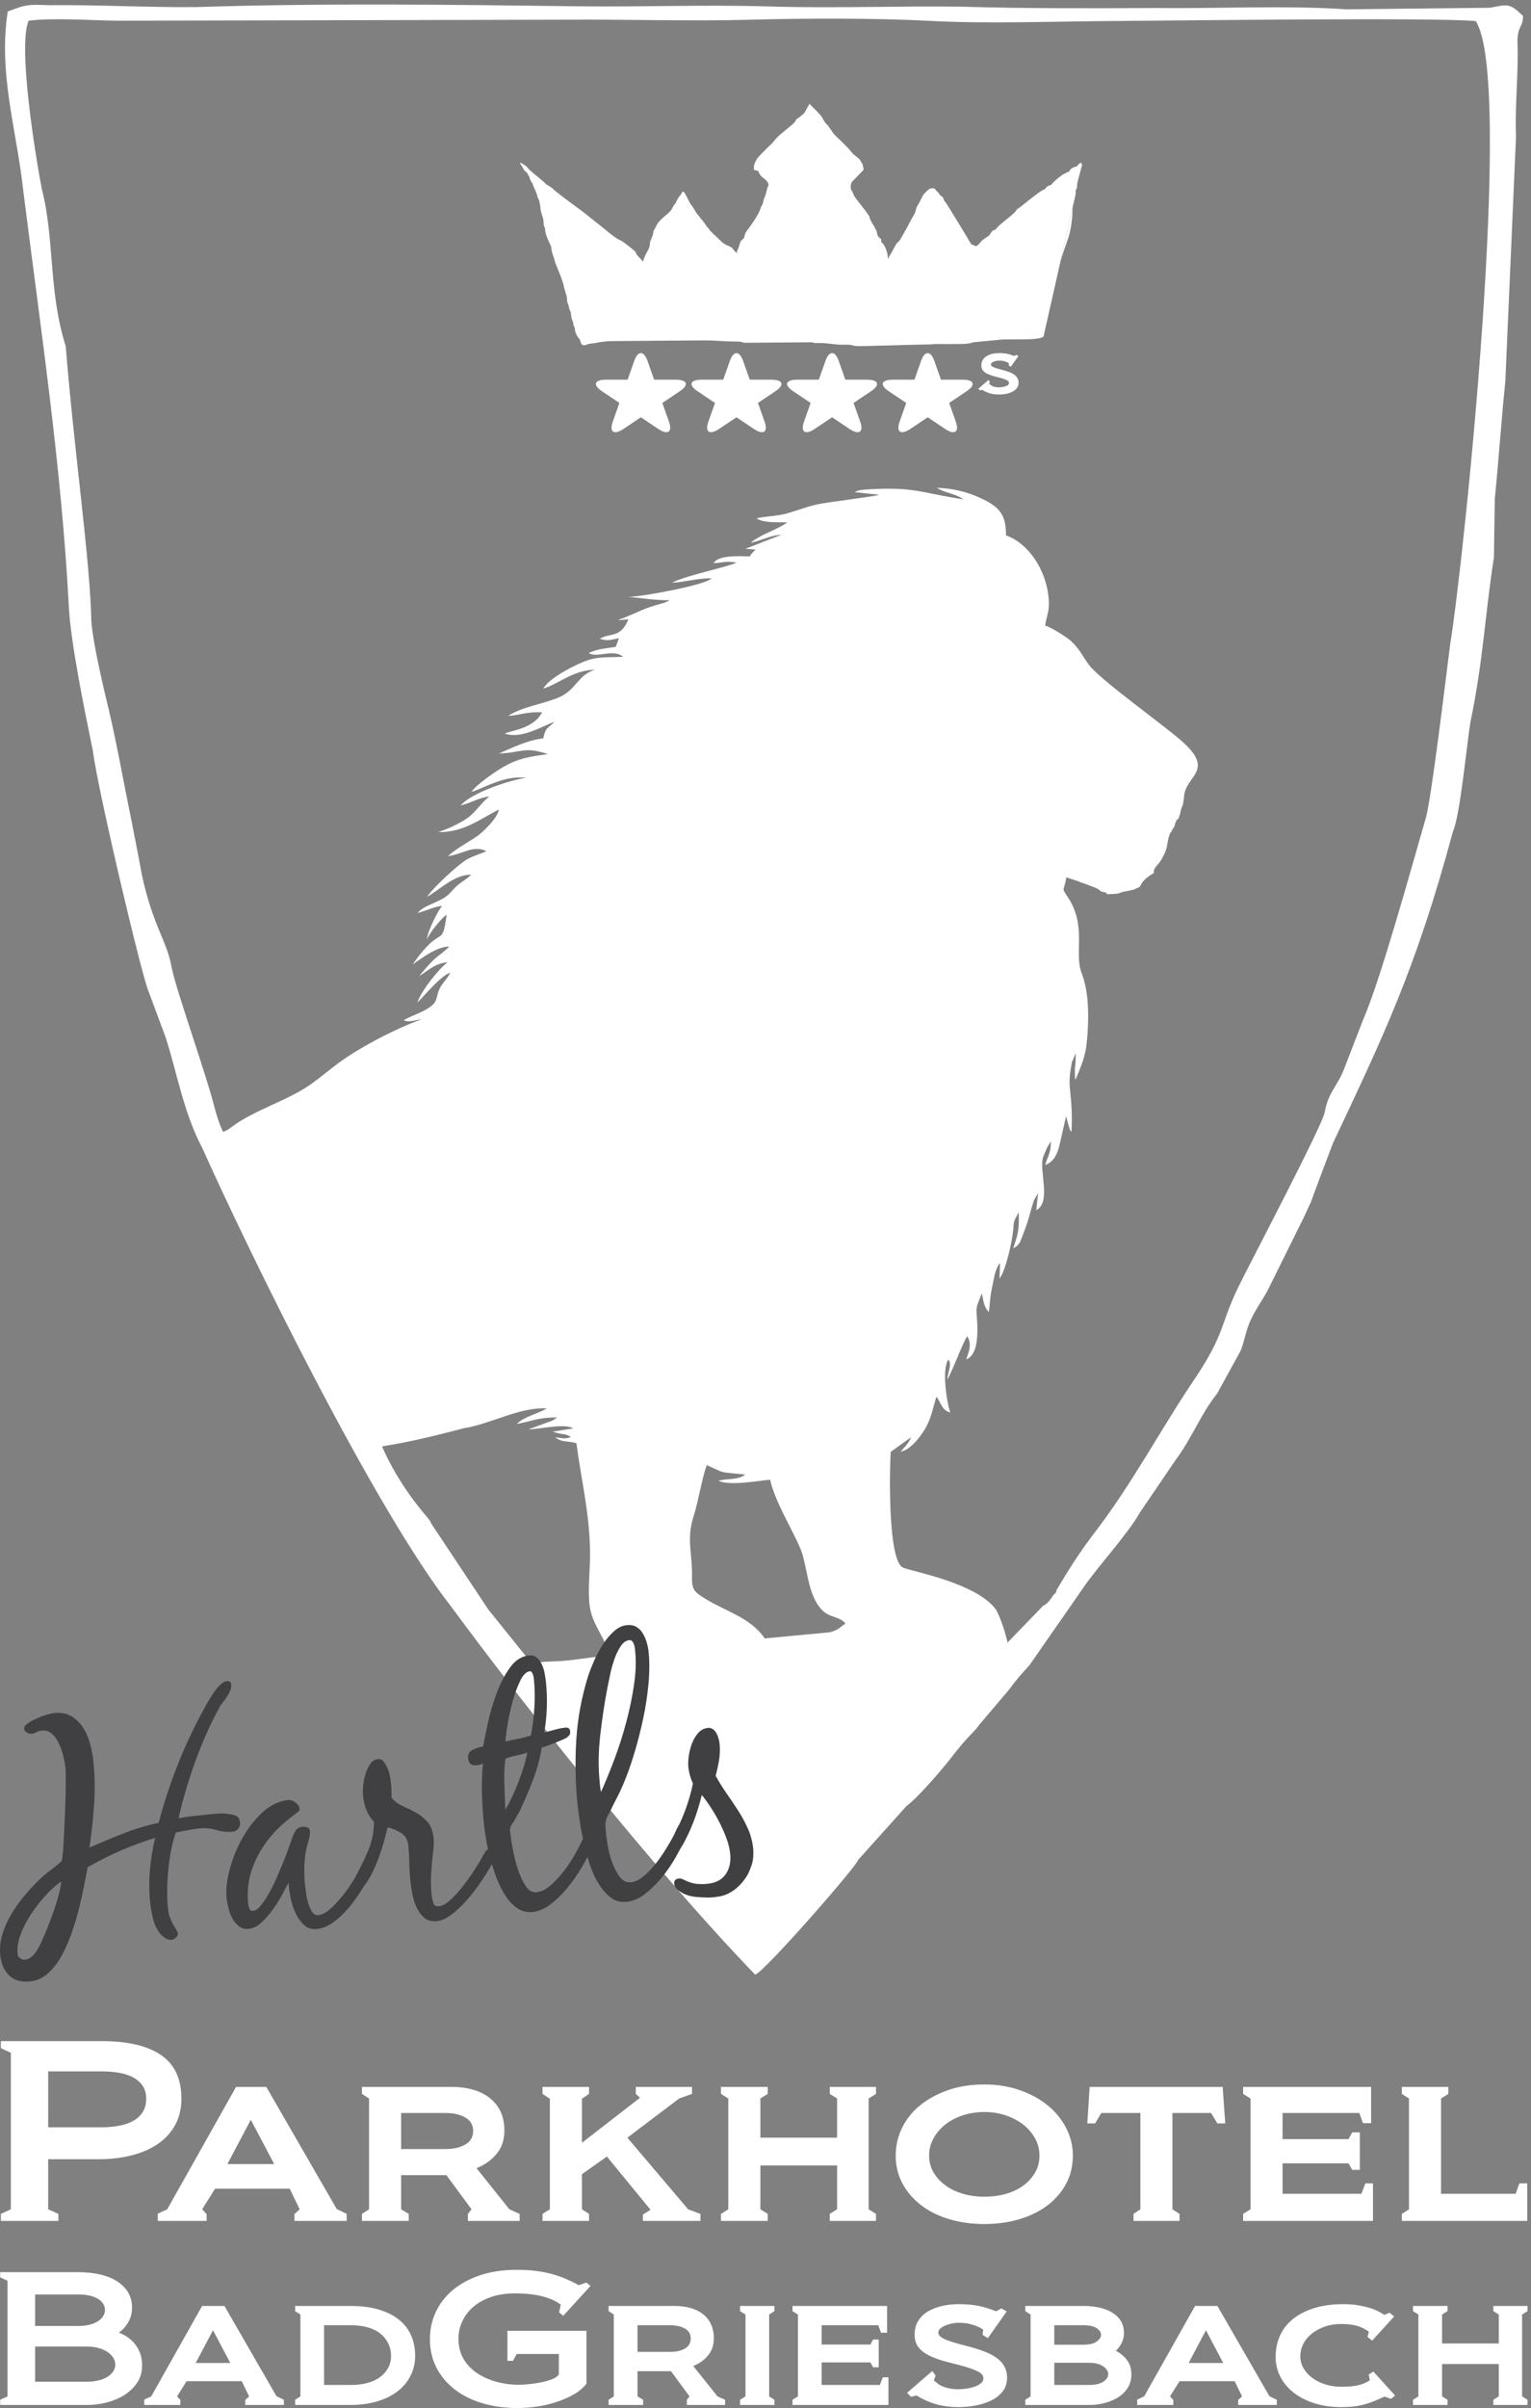 <?xml version="1.0" encoding="UTF-8" standalone="no"?>
<!DOCTYPE svg PUBLIC "-//W3C//DTD SVG 1.1//EN" "http://www.w3.org/Graphics/SVG/1.1/DTD/svg11.dtd">
<svg width="100%" height="100%" viewBox="0 0 888 1396" version="1.1" xmlns="http://www.w3.org/2000/svg" xmlns:xlink="http://www.w3.org/1999/xlink" xml:space="preserve" xmlns:serif="http://www.serif.com/" style="fill-rule:evenodd;clip-rule:evenodd;stroke-linejoin:round;stroke-miterlimit:2;">
    <rect x="0" y="0" width="888" height="1396" fill="#808080" stroke="none"/>
    <g transform="matrix(4.167,0,0,4.167,0,0)">
        <path d="M119.474,258.717L126.165,251.265C127.64,250.185 130.614,246.768 132.105,244.905C135.086,241.017 135.324,241.332 136.32,239.934L140.535,234.963C141.531,233.562 142.275,232.785 143.264,231.702L150.735,220.962C152.726,218.004 156.935,213.504 158.688,210.385L163.667,203.07C166.077,199.806 167.057,196.824 169.41,193.878L172.665,187.953C173.168,186.861 173.445,184.824 174.195,183.42C174.948,181.86 175.695,180.928 176.445,179.523L181.469,169.384C181.973,168.288 181.973,168.288 182.477,167.196C182.607,166.797 185.477,159.162 185.522,159.072C192.638,143.973 197.073,134.814 202.253,115.636C203.261,113.292 204.137,103.725 204.674,100.435C206.457,91.921 206.678,85.624 207.941,77.554C207.983,74.728 208.019,72.214 208.064,69.391C208.634,63.745 208.959,58.567 209.529,53.077L211.016,19.024C210.839,14.47 211.388,10.396 211.217,5.683C211.248,3.64 211.976,3.808 211.998,2.239C210.078,0.328 209.832,0.64 207.386,1.081L187.413,1.297C178.895,0.718 169.391,1.222 160.866,1.114C151.854,1.156 142.841,1.198 133.833,0.928C124.824,0.811 116.048,1.171 107.043,0.898C98.033,0.628 89.258,0.988 80.492,0.874C62.961,0.652 44.693,0.418 27.392,0.982C21.06,1.06 13.272,0.646 6.936,0.721C5.231,0.7 4.262,0.529 2.792,0.982L1.08,1.588C-0.272,10.234 2.313,18.019 3.233,26.482C5.639,45.622 8.567,65.005 9.575,84.286C9.813,89.365 11.832,99.121 12.923,104.428C13.634,110.074 19.85,136.263 20.699,137.971L23.043,144.279C24.671,149.325 25.563,154.833 28.167,159.732C34.778,174.501 52.142,209.907 62.774,223.476C72.098,236.151 90.446,259.485 105.107,274.707C106.253,274.5 119.208,259.69 119.474,258.717ZM59.919,211.683C59.793,211.503 59.669,211.329 59.544,211.161C56.909,208.146 54.527,204.504 52.883,200.556C52.175,198.978 50.502,196.917 49.802,194.865L46.964,189.336C46.016,187.437 45.074,185.386 44.129,183.333C42.941,181.431 43.43,181.281 41.294,177.642L37.041,168.954C36.326,167.844 35.846,167.367 35.127,166.572C33.698,164.514 33.473,163.098 32.541,160.416C31.841,158.367 31.109,158.514 29.951,154.416C28.805,149.691 24.596,138.018 23.916,134.712C23.246,130.779 21.323,129.027 19.73,121.626C19.28,119.109 18.824,116.904 18.375,114.546C17.252,109.096 16.044,102.207 14.741,97.072C14.054,94.078 12.911,89.197 12.711,86.368C12.543,77.938 10.377,63.298 9.146,48.169C6.719,40.486 7.623,33.286 5.819,26.302C4.917,21.577 2.465,6.475 3.98,2.881C7.397,2.455 12.752,2.836 16.403,2.884L79.001,2.74C87.284,2.689 96.05,2.956 104.334,2.749C112.13,2.533 121.875,2.503 129.662,2.914C137.451,3.328 146.711,2.974 154.995,2.923C163.275,2.872 200.306,2.401 205.413,2.938C210.728,11.053 203.807,77.659 201.836,89.749C201.56,91.789 199.161,111.972 198.402,114.006C196.374,120.999 192.126,136.45 189.677,142.008L187.142,148.572C186.128,151.227 184.902,151.839 184.368,154.815C183.848,157.008 174.069,175.569 172.31,179.157C169.793,184.465 170.51,185.415 166.524,191.487C161.541,198.805 157.527,206.601 152.064,213.6C149.432,217.125 148.043,219.603 147.072,221.199L147,221.523L146.625,221.907C146.109,222.699 145.692,223.182 145.194,223.392L137.879,230.964L130.556,239.031L121.43,247.566L114.288,257.142L104.823,264.621L92.885,252.771L83.432,242.865L76.454,234.45L67.982,223.932L59.987,211.899L59.919,211.683Z" style="fill:white;fill-rule:nonzero;"/>
        <path d="M149.719,27.02C149.708,25.802 149.929,26.702 149.92,25.712C149.917,25.496 150.326,24.038 150.326,24.032C150.494,23.327 150.53,23.285 150.53,23.285C150.691,22.931 150.55,22.364 150.175,22.82C149.857,23.207 149.876,23.135 149.686,23.198C149.237,23.294 148.846,23.66 148.846,23.858C148.402,23.969 148.627,23.987 148.216,24.143C147.844,24.239 146.33,25.532 146.33,25.739C145.991,25.742 145.49,26.105 145.49,26.306C144.917,26.312 141.76,29.132 141.505,29.132C141.508,29.621 139.001,31.181 138.575,31.952C138.133,31.955 137.818,32.522 137.738,32.705C137.722,32.738 136.723,33.413 136.687,33.458C135.628,34.778 135.844,34.022 135.214,34.028C135.214,33.992 131.741,28.235 131.573,28.088C131.233,27.794 131.389,27.344 130.933,27.254C130.927,27.155 130.095,26.243 130.078,26.237C129.362,25.979 128.89,26.729 128.608,26.993C128.425,27.161 127.96,28.259 127.778,28.49C127.525,28.805 127.39,29.555 127.364,29.612C127.213,29.939 126.724,30.695 126.533,31.109C126.293,31.637 125.543,32.897 125.288,33.356C125.084,33.722 124.868,33.656 124.661,34.106L124.244,34.856C124.082,35.255 123.925,35.348 123.721,35.798C123.688,35.912 123.631,35.957 123.584,35.972L123.584,35.993C123.562,35.984 123.55,35.981 123.539,35.978C123.55,35.978 123.565,35.975 123.584,35.972C123.589,34.961 123.085,34.046 122.755,33.749C122.47,33.488 122.857,33.467 122.54,33.191C121.96,32.687 122.243,32.699 122.114,32.636C122.107,31.868 121.04,30.716 121.037,30.218C121.034,29.909 119.104,27.68 118.897,27.251C118.669,26.777 118.72,26.735 118.538,26.51C118.306,26.228 118.415,25.442 118.669,25.205C118.978,24.914 120.013,23.813 120.133,23.702C120.274,23.567 120.161,23.327 120.127,23.141C120.004,22.436 119.893,22.796 119.806,22.4C119.696,22.091 118.916,21.629 118.633,21.29C118.082,20.621 118.28,20.876 117.995,20.549C117.895,20.435 116.587,19.139 116.291,18.884C115.907,18.548 115.292,17.402 115.009,17.216C114.766,17.054 114.707,16.712 114.581,16.658C114.578,16.247 113.014,14.816 112.664,14.435C112.306,15.14 112.594,14.543 112.27,15.158L112.04,15.593C111.737,15.998 111.148,16.394 110.993,16.499C110.696,16.7 110.708,16.919 110.576,17.063C110.338,17.312 108.811,18.506 108.323,18.962C107.822,19.43 107.68,19.778 107.33,20.069C107.084,20.27 106.331,21.053 106.177,21.197C105.991,21.371 105.439,21.947 105.34,22.136C105.038,22.727 104.926,22.814 104.933,23.63C105.481,23.753 105.455,23.795 105.568,23.81C105.634,24.161 105.953,24.56 106.21,24.737C107.021,25.295 107.057,25.691 106.855,26.039C106.793,26.144 106.762,26.339 106.648,26.786C106.478,27.455 106.237,27.755 106.24,28.094C106.24,28.307 105.823,28.982 105.827,29.03C105.83,29.438 104.579,31.319 104.162,31.838C103.522,32.633 103.685,32.831 103.541,33.149L103.121,33.524C102.922,33.959 102.904,34.295 102.605,34.925C102.553,35.036 102.56,35.129 102.602,35.213C102.217,34.985 102.088,34.67 101.863,34.466C101.605,34.232 101.188,34.175 100.801,33.914C100.336,33.599 100.556,33.707 100.163,33.359C100.034,33.245 99.22,32.45 98.977,32.234C98.785,32.06 98.686,31.811 98.515,31.658C98.323,31.484 97.894,30.749 97.666,30.542C97.471,30.368 97.399,30.155 97.231,30.002C96.958,29.753 96.817,29.405 96.607,29.075C96.217,28.469 96.079,28.376 95.893,27.986C94.891,25.895 95.116,26.783 94.621,27.248C94.255,27.59 94.123,28.325 93.787,28.559C93.445,29.228 93.679,28.802 93.475,29.123C93.373,29.423 92.452,30.131 92.323,30.248C91.825,30.716 91.561,30.95 91.279,31.562C91.168,31.805 91.258,31.589 91.072,31.937C90.85,32.357 90.973,32.369 90.868,32.684C90.58,33.548 90.475,33.416 90.457,33.992C90.442,34.517 90.037,35.054 89.836,35.489C89.275,36.719 89.695,36.53 89.209,36.053C88.027,34.892 89.026,35.435 87.928,34.571C87.391,34.145 87.259,34.049 86.809,33.707C86.452,33.434 86.272,33.413 86.23,33.371C85.909,33.281 84.838,32.438 84.529,32.171C84.076,31.778 82.009,30.176 81.766,29.957C81.292,29.528 78.319,27.428 77.842,26.993C77.611,26.786 77.341,26.651 77.122,26.417C76.648,25.907 76.06,25.748 75.883,25.493C75.652,25.163 73.477,23.618 73.366,23.216C72.877,22.853 72.229,22.424 72.412,22.757C72.745,23.354 72.694,23.195 72.811,23.393C72.976,23.879 73.303,23.87 73.48,24.239C73.597,24.482 73.51,24.359 73.696,24.611C73.699,24.896 73.924,25.283 74.125,25.538C74.359,26.288 74.563,26.453 74.776,27.212C74.806,27.329 74.827,27.407 74.842,27.473C74.878,27.545 74.926,27.635 74.992,27.77C75.139,28.076 75.058,28.136 75.211,28.7C75.22,29.654 75.646,30.206 75.649,30.749C75.658,31.613 75.868,31.589 75.871,31.865C75.88,32.867 76.735,34.121 76.738,34.469C76.744,35.081 77.176,35.993 77.176,36.143C77.179,36.482 78.469,39.212 78.475,39.863C78.475,39.869 78.913,41.33 78.913,41.351C78.919,42.215 79.054,42.2 79.132,42.467C79.351,43.211 79.114,42.716 79.351,43.211C79.498,43.517 79.447,43.721 79.573,44.327C79.789,44.885 79.621,44.444 79.789,44.885C79.792,45.365 79.861,45.227 80.005,45.629C80.014,46.556 80.653,47.147 80.758,47.303C80.875,48.488 81.763,47.879 81.925,47.852C82.918,47.699 82.441,47.819 83.191,47.657C83.671,47.552 83.989,47.537 84.877,47.456C89.239,47.423 93.604,47.39 97.966,47.357C99.697,47.345 100.669,47.525 102.4,47.51C103.381,47.504 103.357,47.69 103.669,47.687C106.801,47.666 109.93,47.642 113.062,47.618L113.266,47.699C113.786,47.744 113.111,47.726 113.899,47.72C115.322,47.708 116.095,47.966 117.394,47.957C118.543,47.948 118.087,47.93 119.084,48.131C119.495,48.215 127.445,47.93 128.899,47.921C129.863,47.912 129.337,47.939 130.06,47.861C130.078,47.861 134.17,47.882 134.495,47.828C135.539,47.66 134.776,47.846 135.337,47.636L139.555,47.231C140.68,47.222 141.808,47.213 142.933,47.204C143.626,47.201 144.917,47.129 145.252,46.814" style="fill:white;fill-rule:nonzero;"/>
        <path d="M147.562,36.593C147.559,36.302 148.543,33.533 148.591,33.416C149.117,32.048 149.299,30.077 149.288,28.94" style="fill:white;fill-rule:nonzero;"/>
        <path d="M195.129,308.969L195.129,307.993L196.117,307.354L196.117,291.94L195.129,291.302L195.129,290.323L201.604,290.323L201.604,291.302L200.581,291.94L200.581,305.2L210.969,305.2L211.48,303.751L212.578,303.751L212.578,308.969L195.129,308.969ZM173.035,290.323L190.849,290.323L190.849,295.372L189.714,295.372L189.205,293.959L178.522,293.959L178.522,297.593L187.705,297.593L188.214,296.65L189.277,296.65L189.277,301.867L188.214,301.867L187.705,300.958L178.522,300.958L178.522,305.2L189.496,305.2L190.044,303.751L191.107,303.751L191.107,308.969L173.035,308.969L173.035,307.993L174.061,307.354L174.061,291.94L173.035,291.302L173.035,290.323ZM157.78,308.969L157.78,307.993L158.734,307.354L158.734,293.959L153.283,293.959L152.44,295.405L151.345,295.405L151.671,290.323L170.182,290.323L170.547,295.405L169.45,295.405L168.574,293.959L163.195,293.959L163.195,307.354L164.182,307.993L164.182,308.969L157.78,308.969ZM137.004,289.987C138.784,289.987 140.431,290.251 141.943,290.779C143.455,291.307 144.753,292.013 145.836,292.9C146.922,293.785 147.778,294.835 148.399,296.044C149.02,297.256 149.332,298.537 149.332,299.881C149.332,301.318 149.02,302.62 148.399,303.787C147.778,304.951 146.922,305.95 145.836,306.781C144.753,307.612 143.455,308.257 141.943,308.716C140.431,309.176 138.784,309.406 137.004,309.406C135.271,309.406 133.651,309.181 132.139,308.734C130.626,308.284 129.322,307.639 128.224,306.796C127.126,305.956 126.262,304.951 125.626,303.787C124.993,302.62 124.674,301.318 124.674,299.881C124.674,298.537 124.969,297.256 125.554,296.044C126.139,294.835 126.976,293.785 128.059,292.9C129.145,292.013 130.444,291.307 131.956,290.779C133.468,290.251 135.151,289.987 137.004,289.987ZM137.004,293.824C135.907,293.824 134.88,293.986 133.93,294.313C132.979,294.638 132.168,295.075 131.5,295.624C130.828,296.173 130.296,296.815 129.907,297.544C129.517,298.273 129.322,299.054 129.322,299.881C129.322,300.712 129.517,301.469 129.907,302.155C130.296,302.836 130.828,303.439 131.5,303.955C132.168,304.472 132.979,304.873 133.93,305.164C134.88,305.458 135.907,305.602 137.004,305.602C138.1,305.602 139.114,305.468 140.041,305.2C140.967,304.93 141.772,304.543 142.453,304.039C143.137,303.532 143.68,302.932 144.082,302.236C144.484,301.543 144.685,300.757 144.685,299.881C144.685,299.054 144.49,298.273 144.1,297.544C143.709,296.815 143.172,296.173 142.492,295.624C141.808,295.075 140.998,294.638 140.059,294.313C139.12,293.986 138.1,293.824 137.004,293.824ZM115.495,308.969L115.495,307.993L116.518,307.354L116.518,301.262L105.838,301.262L105.838,307.354L106.861,307.993L106.861,308.969L100.351,308.969L100.351,307.993L101.374,307.354L101.374,291.94L100.351,291.302L100.351,290.323L106.861,290.323L106.861,291.302L105.838,291.94L105.838,297.391L116.518,297.391L116.518,291.94L115.495,291.302L115.495,290.323L121.933,290.323L121.933,291.302L120.91,291.94L120.91,307.354L121.933,307.993L121.933,308.969L115.495,308.969ZM75.513,308.969L75.513,307.993L76.537,307.354L76.537,291.973L75.513,291.302L75.513,290.323L81.987,290.323L81.987,291.302L81.001,291.973L81.001,298.099L89.083,291.838L88.498,291.302L88.498,290.323L96.327,290.323L96.327,291.302L94.533,291.94L87.328,297.391L95.778,307.354L97.498,307.993L97.498,308.969L89.484,308.969L89.484,308.093L90.546,307.42L84.475,300.016L81.001,302.473L81.001,307.354L81.987,307.993L81.987,308.969L75.513,308.969ZM50.382,290.323L62.71,290.323C65.101,290.323 66.945,290.863 68.251,291.94C69.556,293.017 70.21,294.509 70.21,296.416C70.21,297.673 69.856,298.738 69.148,299.611C68.44,300.487 67.501,301.162 66.331,301.634L70.902,307.354L72.331,307.993L72.331,308.969L65.125,308.969L65.125,307.993L65.634,307.354L62.136,302.608L55.834,302.608L55.834,307.354L56.893,307.993L56.893,308.969L50.382,308.969L50.382,307.993L51.37,307.354L51.37,291.94L50.382,291.302L50.382,290.323ZM55.834,293.959L55.834,298.972L62.025,298.972C63.124,298.972 64.032,298.765 64.765,298.346C65.49,297.931 65.857,297.289 65.857,296.431C65.857,295.618 65.49,295.003 64.765,294.586C64.032,294.166 63.124,293.959 62.025,293.959L55.834,293.959ZM37.065,290.323L46.87,307.318L48.258,307.993L48.258,308.969L40.981,308.969L40.981,308.026L41.712,307.354L40.324,304.492L29.935,304.492L28.141,307.354L28.762,308.026L28.762,308.969L21.961,308.969L21.961,307.96L23.277,307.354L32.859,290.323L37.065,290.323ZM34.909,294.901L31.653,301.06L38.164,301.06L34.909,294.901ZM14.167,295.945C15.045,295.945 15.861,295.87 16.618,295.726C17.374,295.579 18.027,295.351 18.577,295.036C19.126,294.722 19.558,294.313 19.876,293.806C20.19,293.303 20.35,292.69 20.35,291.973C20.35,291.277 20.19,290.689 19.876,290.206C19.558,289.723 19.126,289.33 18.577,289.03C18.027,288.724 17.374,288.509 16.618,288.373C15.861,288.238 15.045,288.169 14.167,288.169L6.706,288.169L6.706,295.945L14.167,295.945ZM0.121,308.969L0.121,307.993L1.51,307.354L1.51,285.58L0.121,284.938L0.121,283.963L14.203,283.963C17.791,283.963 20.526,284.608 22.417,285.898C24.307,287.188 25.252,289.213 25.252,291.973C25.252,293.342 24.963,294.554 24.391,295.609C23.817,296.662 23.02,297.544 21.997,298.249C20.971,298.957 19.752,299.488 18.336,299.848C16.923,300.208 15.376,300.389 13.692,300.389L6.706,300.389L6.706,307.354L8.13,307.993L8.13,308.969L0.121,308.969Z" style="fill:white;fill-rule:nonzero;"/>
        <path d="M207.863,334.577L207.863,333.854L208.619,333.384L208.619,328.884L200.725,328.884L200.725,333.384L201.485,333.854L201.485,334.577L196.672,334.577L196.672,333.854L197.428,333.384L197.428,321.992L196.672,321.521L196.672,320.802L201.485,320.802L201.485,321.521L200.725,321.992L200.725,326.021L208.619,326.021L208.619,321.992L207.863,321.521L207.863,320.802L212.621,320.802L212.621,321.521L211.865,321.992L211.865,333.384L212.621,333.854L212.621,334.577L207.863,334.577ZM186.995,320.553C187.768,320.553 188.464,320.606 189.077,320.712C189.689,320.822 190.235,320.948 190.711,321.098C191.189,321.248 191.59,321.41 191.915,321.584C192.239,321.759 192.491,321.911 192.67,322.044L193.426,321.746L194.05,322.268L190.997,325.625L190.345,325.103L190.535,324.381C189.941,323.967 189.349,323.684 188.764,323.534C188.179,323.388 187.481,323.312 186.67,323.312C185.842,323.312 185.084,323.432 184.4,323.673C183.715,323.912 183.116,324.236 182.603,324.641C182.089,325.05 181.694,325.526 181.412,326.072C181.132,326.618 180.995,327.2 180.995,327.812C180.995,328.409 181.141,328.962 181.439,329.466C181.736,329.972 182.137,330.416 182.641,330.798C183.146,331.179 183.746,331.481 184.439,331.703C185.134,331.929 185.878,332.039 186.67,332.039C187.804,332.039 188.671,331.952 189.265,331.778C189.86,331.604 190.328,331.394 190.669,331.145L190.507,330.35L191.159,329.928L194.185,333.261L193.619,333.731L192.724,333.407C192.22,333.641 191.744,333.848 191.293,334.031C190.84,334.212 190.381,334.37 189.914,334.502C189.446,334.635 188.954,334.73 188.441,334.787C187.927,334.847 187.336,334.874 186.67,334.874C185.389,334.874 184.196,334.709 183.088,334.38C181.982,334.047 181.015,333.575 180.197,332.96C179.375,332.348 178.733,331.61 178.264,330.746C177.796,329.886 177.559,328.923 177.559,327.863C177.559,326.802 177.763,325.823 178.168,324.93C178.574,324.032 179.167,323.267 179.954,322.629C180.737,321.989 181.72,321.485 182.9,321.11C184.079,320.738 185.444,320.553 186.995,320.553ZM169.451,320.802L176.696,333.359L177.721,333.854L177.721,334.577L172.342,334.577L172.342,333.882L172.885,333.384L171.857,331.271L164.179,331.271L162.857,333.384L163.316,333.882L163.316,334.577L158.288,334.577L158.288,333.83L159.259,333.384L166.342,320.802L169.451,320.802ZM167.858,324.182L165.452,328.733L170.263,328.733L167.858,324.182ZM142.717,334.577L142.717,333.854L143.447,333.384L143.447,321.992L142.717,321.521L142.717,320.802L150.746,320.802C152.512,320.802 153.905,321.132 154.921,321.795C155.942,322.457 156.449,323.388 156.449,324.581C156.449,325.076 156.337,325.541 156.113,325.973C155.887,326.402 155.621,326.76 155.315,327.041C155.89,327.323 156.395,327.734 156.83,328.274C157.261,328.811 157.478,329.505 157.478,330.35C157.478,331.061 157.3,331.688 156.95,332.228C156.598,332.765 156.143,333.206 155.584,333.546C155.027,333.885 154.406,334.142 153.718,334.316C153.035,334.49 152.369,334.577 151.72,334.577L142.717,334.577ZM151.613,331.793C152.495,331.793 153.158,331.635 153.598,331.319C154.04,331.005 154.261,330.665 154.261,330.3C154.261,330.116 154.205,329.936 154.096,329.754C153.989,329.57 153.824,329.396 153.598,329.231C153.374,329.063 153.091,328.937 152.761,328.845C152.425,328.755 152.044,328.709 151.613,328.709L146.747,328.709L146.747,331.793L151.613,331.793ZM150.799,326.195C151.63,326.195 152.246,326.049 152.651,325.748C153.059,325.451 153.259,325.137 153.259,324.804C153.259,324.473 153.059,324.171 152.651,323.897C152.246,323.621 151.63,323.486 150.799,323.486L146.747,323.486L146.747,326.195L150.799,326.195ZM129.77,329.852L130.229,330.497L129.985,331.17C130.166,331.319 130.36,331.472 130.567,331.632C130.774,331.787 131.018,331.92 131.296,332.027C131.576,332.136 131.887,332.222 132.23,332.288C132.572,332.354 132.977,332.39 133.448,332.39C133.717,332.39 134.044,332.363 134.435,332.315C134.822,332.264 135.194,332.18 135.553,332.066C135.914,331.949 136.226,331.793 136.487,331.593C136.748,331.394 136.879,331.154 136.879,330.872C136.879,330.491 136.63,330.177 136.135,329.928C135.641,329.679 135.032,329.45 134.312,329.243C133.591,329.036 132.805,328.829 131.959,328.622C131.114,328.415 130.336,328.154 129.634,327.84C128.914,327.521 128.348,327.129 127.931,326.657C127.517,326.183 127.31,325.565 127.31,324.804C127.31,324.059 127.478,323.414 127.811,322.878C128.144,322.338 128.6,321.899 129.175,321.557C129.751,321.219 130.406,320.967 131.134,320.802C131.867,320.634 132.634,320.553 133.448,320.553C134.492,320.553 135.407,320.631 136.19,320.786C136.972,320.945 137.789,321.197 138.637,321.546L139.394,321.149L140.123,321.569L137.501,325.277L136.772,324.827L136.853,324.083C136.439,323.802 135.928,323.573 135.326,323.399C134.723,323.225 134.095,323.139 133.448,323.139C133.157,323.139 132.851,323.172 132.527,323.237C132.203,323.304 131.897,323.393 131.609,323.511C131.321,323.628 131.081,323.768 130.892,323.933C130.703,324.098 130.606,324.29 130.606,324.507C130.606,324.804 130.811,325.061 131.215,325.277C131.621,325.493 132.13,325.691 132.743,325.874C133.355,326.055 134.024,326.237 134.744,326.421C135.463,326.603 136.132,326.81 136.745,327.041C137.231,327.206 137.687,327.407 138.11,327.639C138.533,327.872 138.899,328.137 139.205,328.433C139.51,328.733 139.748,329.078 139.921,329.466C140.092,329.855 140.176,330.3 140.176,330.798C140.176,331.545 139.969,332.178 139.555,332.699C139.142,333.222 138.611,333.641 137.959,333.956C137.312,334.271 136.594,334.502 135.812,334.652C135.029,334.803 134.249,334.874 133.471,334.874C132.284,334.874 131.215,334.739 130.271,334.467C129.323,334.19 128.427,333.788 127.58,333.261L126.796,333.434L126.256,332.886L129.77,329.852ZM110.309,320.802L123.473,320.802L123.473,324.53L122.632,324.53L122.254,323.486L114.362,323.486L114.362,326.172L121.148,326.172L121.526,325.475L122.309,325.475L122.309,329.33L121.526,329.33L121.148,328.658L114.362,328.658L114.362,331.793L122.47,331.793L122.878,330.722L123.662,330.722L123.662,334.577L110.309,334.577L110.309,333.854L111.065,333.384L111.065,321.992L110.309,321.521L110.309,320.802ZM103.01,334.577L103.01,333.854L103.766,333.384L103.766,321.992L103.01,321.521L103.01,320.802L107.794,320.802L107.794,321.521L107.063,321.992L107.063,333.384L107.794,333.854L107.794,334.577L103.01,334.577ZM84.71,320.802L93.817,320.802C95.585,320.802 96.949,321.197 97.912,321.992C98.878,322.79 99.361,323.891 99.361,325.302C99.361,326.228 99.097,327.017 98.575,327.662C98.053,328.31 97.36,328.808 96.493,329.156L99.874,333.384L100.928,333.854L100.928,334.577L95.602,334.577L95.602,333.854L95.981,333.384L93.394,329.876L88.738,329.876L88.738,333.384L89.522,333.854L89.522,334.577L84.71,334.577L84.71,333.854L85.439,333.384L85.439,321.992L84.71,321.521L84.71,320.802ZM88.738,323.486L88.738,327.191L93.314,327.191C94.123,327.191 94.795,327.038 95.338,326.726C95.872,326.421 96.142,325.946 96.142,325.313C96.142,324.714 95.872,324.258 95.338,323.951C94.795,323.639 94.123,323.486 93.314,323.486L88.738,323.486ZM77.788,327.488L71.923,327.488L71.41,328.433L70.628,328.433L70.628,324.258L81.628,324.258L81.628,331.625C81.178,332.207 80.587,332.699 79.858,333.113C79.127,333.527 78.325,333.882 77.452,334.166C76.576,334.457 75.673,334.667 74.734,334.803C73.798,334.934 72.896,335 72.031,335C70.246,335 68.611,334.775 67.127,334.328C65.638,333.882 64.355,333.239 63.274,332.402C62.191,331.565 61.352,330.557 60.745,329.379C60.142,328.202 59.839,326.876 59.839,325.4C59.839,324.074 60.112,322.826 60.652,321.659C61.192,320.489 61.982,319.47 63.016,318.599C64.054,317.729 65.32,317.039 66.815,316.535C68.312,316.028 70.022,315.776 71.95,315.776C72.868,315.776 73.717,315.821 74.491,315.914C75.265,316.005 75.997,316.142 76.681,316.322C77.365,316.506 78.028,316.73 78.668,316.994C79.306,317.262 79.942,317.567 80.572,317.915L81.601,317.544L82.195,318.014L78.406,322.166L77.815,321.695L78.058,320.628C77.501,320.178 76.702,319.805 75.661,319.509C74.627,319.208 73.285,319.058 71.638,319.058C70.414,319.058 69.316,319.226 68.35,319.556C67.387,319.889 66.568,320.34 65.899,320.912C65.233,321.485 64.714,322.154 64.355,322.926C63.994,323.696 63.815,324.507 63.815,325.349C63.815,326.411 64.045,327.342 64.504,328.137C64.963,328.931 65.59,329.595 66.374,330.125C67.156,330.656 68.059,331.061 69.067,331.344C70.082,331.625 71.143,331.766 72.265,331.766C72.5,331.766 72.878,331.745 73.402,331.703C73.924,331.664 74.482,331.59 75.067,331.481C75.652,331.373 76.198,331.229 76.709,331.047C77.212,330.863 77.572,330.633 77.788,330.35L77.788,327.488ZM41.081,320.802L48.784,320.802C50.317,320.802 51.649,320.975 52.786,321.323C53.92,321.672 54.859,322.151 55.597,322.764C56.336,323.379 56.884,324.107 57.244,324.953C57.607,325.8 57.787,326.721 57.787,327.714C57.787,328.724 57.574,329.654 57.151,330.497C56.729,331.344 56.126,332.069 55.339,332.676C54.556,333.278 53.611,333.749 52.502,334.079C51.395,334.412 50.155,334.577 48.784,334.577L41.081,334.577L41.081,333.854L41.813,333.384L41.813,321.992L41.081,321.521L41.081,320.802ZM45.109,323.486L45.109,331.793L48.838,331.793C49.706,331.793 50.482,331.697 51.178,331.506C51.872,331.316 52.457,331.037 52.933,330.675C53.414,330.308 53.782,329.883 54.044,329.393C54.304,328.901 54.433,328.352 54.433,327.737C54.433,327.158 54.316,326.612 54.083,326.097C53.848,325.583 53.503,325.128 53.042,324.728C52.583,324.332 52.001,324.023 51.298,323.81C50.596,323.595 49.777,323.486 48.838,323.486L45.109,323.486ZM31.243,320.802L38.485,333.359L39.514,333.854L39.514,334.577L34.135,334.577L34.135,333.882L34.675,333.384L33.647,331.271L25.972,331.271L24.647,333.384L25.106,333.882L25.106,334.577L20.078,334.577L20.078,333.83L21.052,333.384L28.132,320.802L31.243,320.802ZM29.648,324.182L27.241,328.733L32.053,328.733L29.648,324.182ZM10.916,323.586C11.545,323.586 12.094,323.519 12.563,323.388C13.033,323.253 13.42,323.081 13.727,322.865C14.032,322.649 14.257,322.409 14.401,322.142C14.545,321.879 14.617,321.611 14.617,321.347C14.617,321.083 14.545,320.822 14.401,320.564C14.257,320.306 14.032,320.075 13.727,319.868C13.42,319.661 13.033,319.499 12.563,319.383C12.094,319.265 11.545,319.208 10.916,319.208L4.889,319.208L4.889,323.586L10.916,323.586ZM11.996,331.344C12.683,331.344 13.276,331.277 13.78,331.145C14.285,331.014 14.705,330.833 15.038,330.611C15.371,330.387 15.623,330.135 15.794,329.852C15.964,329.57 16.051,329.273 16.051,328.958C16.051,328.658 15.964,328.361 15.794,328.061C15.623,327.764 15.371,327.494 15.038,327.255C14.705,327.014 14.285,326.819 13.78,326.67C13.276,326.519 12.683,326.444 11.996,326.444L4.889,326.444L4.889,331.344L11.996,331.344ZM0.022,334.577L0.022,333.854L1.048,333.384L1.048,317.295L0.022,316.82L0.022,316.1L10.808,316.1C11.996,316.1 13.055,316.212 13.982,316.436C14.912,316.658 15.7,316.982 16.349,317.405C16.997,317.828 17.498,318.342 17.849,318.947C18.199,319.554 18.377,320.243 18.377,321.023C18.377,321.804 18.196,322.496 17.834,323.099C17.474,323.705 17.042,324.174 16.538,324.507C16.969,324.672 17.38,324.888 17.768,325.151C18.154,325.419 18.497,325.736 18.794,326.108C19.09,326.483 19.331,326.912 19.51,327.401C19.69,327.893 19.78,328.433 19.78,329.03C19.78,329.975 19.552,330.795 19.09,331.481C18.631,332.168 18.028,332.744 17.281,333.209C16.535,333.675 15.71,334.016 14.807,334.241C13.906,334.467 13.024,334.577 12.157,334.577L0.022,334.577Z" style="fill:white;fill-rule:nonzero;"/>
        <path d="M94.042,52.822L91.053,52.822L90.127,50.208C89.616,48.762 88.792,48.762 88.281,50.208C87.769,51.651 87.357,52.822 87.357,52.822L84.366,52.822C82.719,52.822 82.461,53.547 83.796,54.438C85.134,55.329 86.214,56.055 86.214,56.055L85.291,58.668C84.783,60.115 85.452,60.561 86.788,59.67C88.123,58.776 89.206,58.053 89.206,58.053L91.621,59.67C92.959,60.561 93.628,60.115 93.117,58.668C92.605,57.225 92.193,56.055 92.193,56.055L94.611,54.438C95.946,53.544 95.689,52.822 94.042,52.822Z" style="fill:white;fill-rule:nonzero;"/>
        <path d="M107.35,52.822L104.362,52.822L103.435,50.208C102.925,48.762 102.1,48.762 101.59,50.208C101.077,51.651 100.666,52.822 100.666,52.822L97.677,52.822C96.027,52.822 95.77,53.547 97.105,54.438C98.442,55.329 99.523,56.055 99.523,56.055L98.598,58.668C98.091,60.115 98.76,60.561 100.096,59.67C101.431,58.776 102.514,58.053 102.514,58.053L104.929,59.67C106.267,60.561 106.936,60.115 106.426,58.668C105.916,57.225 105.502,56.055 105.502,56.055L107.919,54.438C109.254,53.544 109,52.822 107.35,52.822Z" style="fill:white;fill-rule:nonzero;"/>
        <path d="M120.659,52.822L117.67,52.822L116.744,50.208C116.234,48.762 115.409,48.762 114.898,50.208C114.385,51.651 113.974,52.822 113.974,52.822L110.984,52.822C109.336,52.822 109.079,53.547 110.414,54.438C111.751,55.329 112.832,56.055 112.832,56.055L111.908,58.668C111.401,60.115 112.07,60.561 113.405,59.67C114.74,58.776 115.823,58.053 115.823,58.053L118.238,59.67C119.576,60.561 120.245,60.115 119.735,58.668C119.224,57.225 118.81,56.055 118.81,56.055L121.228,54.438C122.563,53.544 122.305,52.822 120.659,52.822Z" style="fill:white;fill-rule:nonzero;"/>
        <path d="M133.967,52.822L130.979,52.822L130.052,50.208C129.542,48.762 128.716,48.762 128.207,50.208C127.694,51.651 127.283,52.822 127.283,52.822L124.292,52.822C122.645,52.822 122.387,53.547 123.722,54.438C125.06,55.329 126.14,56.055 126.14,56.055L125.216,58.668C124.709,60.115 125.378,60.561 126.713,59.67C128.048,58.776 129.131,58.053 129.131,58.053L131.546,59.67C132.884,60.561 133.553,60.115 133.042,58.668C132.533,57.225 132.119,56.055 132.119,56.055L134.537,54.438C135.872,53.544 135.614,52.822 133.967,52.822Z" style="fill:white;fill-rule:nonzero;"/>
        <path d="M137.589,52.864L137.775,53.125L137.676,53.395C137.748,53.455 137.826,53.515 137.91,53.578C137.994,53.644 138.09,53.695 138.204,53.74C138.315,53.782 138.441,53.818 138.579,53.845C138.717,53.872 138.878,53.884 139.068,53.884C139.176,53.884 139.308,53.875 139.463,53.854C139.62,53.833 139.77,53.8 139.917,53.755C140.061,53.707 140.187,53.644 140.292,53.563C140.397,53.485 140.448,53.386 140.448,53.275C140.448,53.122 140.349,52.993 140.148,52.894C139.95,52.795 139.707,52.702 139.416,52.618C139.125,52.537 138.81,52.453 138.471,52.369C138.128,52.285 137.817,52.18 137.535,52.054C137.244,51.928 137.016,51.769 136.848,51.58C136.683,51.388 136.599,51.139 136.599,50.833C136.599,50.533 136.667,50.275 136.8,50.059C136.935,49.843 137.118,49.666 137.349,49.528C137.58,49.39 137.844,49.291 138.138,49.222C138.432,49.156 138.741,49.123 139.068,49.123C139.488,49.123 139.857,49.156 140.171,49.219C140.487,49.282 140.814,49.384 141.156,49.522L141.459,49.363L141.752,49.534L140.7,51.022L140.406,50.845L140.439,50.542C140.271,50.431 140.067,50.338 139.824,50.269C139.581,50.197 139.329,50.164 139.068,50.164C138.951,50.164 138.828,50.176 138.699,50.203C138.567,50.23 138.444,50.266 138.327,50.314C138.212,50.359 138.117,50.416 138.039,50.482C137.964,50.551 137.925,50.626 137.925,50.713C137.925,50.833 138.009,50.938 138.17,51.022C138.333,51.109 138.537,51.19 138.786,51.265C139.032,51.337 139.299,51.409 139.59,51.484C139.877,51.556 140.148,51.64 140.394,51.733C140.588,51.802 140.772,51.88 140.943,51.973C141.114,52.066 141.261,52.174 141.384,52.294C141.507,52.414 141.603,52.552 141.671,52.708C141.741,52.867 141.774,53.044 141.774,53.245C141.774,53.545 141.693,53.8 141.525,54.01C141.357,54.22 141.144,54.388 140.883,54.514C140.622,54.64 140.334,54.736 140.019,54.796C139.704,54.856 139.389,54.886 139.077,54.886C138.6,54.886 138.17,54.829 137.79,54.721C137.409,54.61 137.049,54.448 136.707,54.235L136.392,54.304L136.176,54.085L137.589,52.864Z" style="fill:white;fill-rule:nonzero;"/>
        <path d="M64.523,198.702C68.282,198.123 72.326,195.711 76.124,195.939C74.783,196.722 73.019,197.04 71.92,198.102C74.003,197.739 74.945,197.154 77.564,197.196L76.946,197.601C76.871,197.638 76.55,197.758 76.457,197.79L73.553,198.858C75.038,198.844 78.689,197.958 79.774,198.723L76.961,199.155C77.012,199.182 77.086,199.212 77.128,199.224C78.269,199.629 78.542,199.368 79.475,199.89C78.686,200.253 78.203,200.058 77.288,199.941C78.197,200.715 78.968,200.425 80.233,200.772C80.927,206.121 82.061,210.348 82.136,216.018C82.169,218.55 81.653,222.069 82.262,224.331C82.847,226.503 84.374,228.165 84.838,230.376C82.045,230.472 79.826,231.072 76.874,231.138C74.149,231.198 73.064,231.618 72.161,231.97L86.621,250.926L106.178,269.523L122.774,251.256L139.244,232.959C139.142,232.824 139.04,232.686 138.938,232.545L139.568,232.263C139.865,232.134 139.883,232.188 140.102,232.012L140.288,231.805C141.227,230.328 139.175,224.592 138.539,223.791C135.674,220.182 127.226,218.694 125.72,218.097C123.449,217.191 123.857,203.112 123.992,201.975L126.809,199.95C126.455,200.847 125.846,201.363 125.357,201.972C126.74,201.663 128.015,200.022 128.726,198.841C129.632,197.331 129.797,196.051 130.349,194.305C131.065,195.291 131.072,196.146 132.272,196.513C131.75,194.997 131.078,190.485 132.005,189.141C132.587,189.844 131.84,191.013 131.882,191.916C132.764,190.263 133.925,186.996 134.612,185.913C134.711,186.06 134.645,185.814 134.84,186.321C134.945,186.595 134.912,186.453 134.963,186.802C135.08,187.629 134.726,188.373 134.489,189.117C135.881,188.625 136.073,186.388 136.043,184.728C135.989,181.71 135.569,182.625 136.661,179.929C136.889,180.948 136.952,181.875 137.651,182.52L137.837,180.673C137.891,180.055 138.005,179.478 138.134,178.902C138.356,177.903 138.497,176.535 139.193,175.701L139.127,177.879C140.021,176.688 140.903,172.641 141.047,170.961C141.095,170.409 141.056,170.313 141.206,169.77L141.794,168.637C141.893,171.075 141.713,171.582 141.029,173.691C141.881,173.173 141.956,172.905 142.268,172.083C143.411,169.086 143.117,169.503 143.906,167.007L144.497,165.972L144.236,168.36C146.414,167.247 144.539,162.669 145.217,160.917C145.367,160.533 145.52,160.179 145.703,159.75L146.258,158.769C146.306,160.404 145.874,160.71 145.484,162.075C146.714,161.595 147.173,160.578 147.503,159.189L148.385,155.295L148.853,156.981C149.006,157.326 148.994,157.296 149.144,157.482C149.261,155.406 149.162,153.618 148.934,151.557C148.784,150.213 148.952,149.088 149.209,147.75L149.726,146.532C149.735,147.3 149.723,147.906 149.612,148.671L149.633,150.024C149.639,149.997 149.668,150.138 149.702,150.189C150.782,147.654 151.25,146.55 151.412,143.232C151.541,140.571 151.469,137.739 150.566,135.417C149.456,132.564 151.319,128.835 148.628,124.804C147.677,123.378 148.097,124.119 148.427,122.055L150.185,122.638C151.049,123.094 149.516,122.349 151.826,123.258C153.698,123.882 152.672,124.014 153.845,124.134C153.866,124.239 154.103,124.239 154.103,124.401C156.596,124.332 155.183,124.221 157.208,123.9L157.834,123.75L158.651,123.384C159.053,122.505 159.632,122.046 160.436,121.56L160.613,121.443C160.508,120.717 161.165,120.411 161.6,119.677C162.8,117.637 162.245,117.483 162.893,115.857C163.034,115.902 163.193,115.236 163.283,115.287L163.499,114.918C163.52,114.66 163.625,114.357 163.883,113.934L163.982,114.021L164.3,113.088C164.321,112.804 164.429,112.437 164.663,111.903L164.801,110.979C164.834,107.931 169.262,107.346 164.582,103.18C161.846,100.746 153.239,94.672 151.598,92.524C150.704,91.354 150.35,90.367 149.078,89.179C148.543,88.681 146.251,87.226 145.463,87.025C145.784,85.24 146.18,84.865 145.91,82.732C145.487,79.393 143.351,75.691 140.021,74.473C140.069,71.617 139.031,70.564 137.009,69.544C135.188,68.623 133.028,67.945 130.418,67.87C131.396,68.554 133.166,68.713 134.075,69.463C128.048,68.56 127.421,67.687 120.695,68.089C120.116,68.122 119.42,68.179 118.985,68.47L122.381,68.833C121.979,69.052 115.091,69.847 113.558,70.21C112.046,70.567 110.975,71.026 109.586,71.413C108.278,71.776 106.916,71.815 105.605,72.037L105.299,72.124C106.403,72.781 108.134,72.649 109.565,72.658C109.397,72.808 109.421,72.799 109.136,72.973C107.66,73.87 105.8,74.419 104.48,75.505C105.857,75.271 107.246,74.443 108.74,74.407L103.766,76.345L105.206,76.462C104.876,76.654 104.546,77.134 104.342,77.41C102.857,77.35 100.001,77.215 99.326,78.331C100.562,78.337 100.706,78.007 102.503,78.25C101.786,78.769 95.369,80.056 93.557,81.07C95.417,80.974 96.995,80.44 99.074,80.449C98.414,80.971 97.265,81.208 96.377,81.463C94.655,81.961 88.451,83.152 87.311,83.02C89.461,83.209 91.082,83.521 93.179,83.5C92.981,83.632 93.122,83.569 92.717,83.749C92.309,83.926 92.666,83.785 92.225,83.926C91.979,84.004 91.514,84.124 91.229,84.205C89.387,84.73 87.854,85.636 86.099,86.224C86.141,86.245 86.21,86.26 86.24,86.266L87.467,86.152C86.375,88.864 84.901,87.979 83.482,88.87C84.695,89.233 84.974,88.981 86.152,88.798L85.706,89.992C83.933,90.271 83.414,90.22 81.935,90.844C83.114,91.615 85.334,90.196 86.741,91.375C83.495,91.504 82.844,91.246 80.093,92.575C78.503,93.346 76.28,94.615 75.62,95.803C77.723,95.155 79.832,93.205 82.805,93.172C80.336,93.928 80.228,96.073 77.594,97.102C75.215,98.035 72.821,98.293 70.718,99.589C72.446,99.502 73.129,99.025 75.449,99.082C74.321,101.428 70.841,101.673 70.273,102.06C72.647,102.87 75.596,100.938 77.165,100.432C76.286,101.349 75.95,101.103 75.614,102.714C73.127,103.044 71.36,104.037 69.442,104.817C72.641,104.745 72.938,103.791 76.265,104.916C73.499,105.279 72.107,105.525 70.055,106.701C68.798,107.421 66.137,109.303 65.627,110.181C67.937,109.38 70.192,107.877 73.268,108.207C71.195,108.451 65.639,110.25 64.118,112.054C65.561,111.714 66.569,110.985 68.111,110.805C66.866,111.786 66.274,112.941 65.069,113.803C64.085,114.507 62.312,115.345 60.968,115.77C64.583,115.806 66.767,113.961 69.425,112.632C69.332,113.745 67.178,115.794 66.482,116.277C65.269,117.12 63.761,117.912 62.63,118.857L62.375,119.112C64.325,118.848 65.954,117.513 67.7,118.408C66.794,118.846 65.878,119.055 65.006,119.554C63.785,120.249 60.253,123.511 59.456,124.758C61.01,123.933 63.194,121.653 65.576,121.686C64.976,122.301 64.559,122.451 63.803,123.063C63.11,123.621 62.822,124.14 62.21,124.626C60.971,125.607 59.06,125.901 58.136,127.002C59.144,126.789 60.707,126.018 61.532,126.051C60.914,126.747 59.522,129.561 59.398,130.725C59.717,129.9 61.385,127.758 62.17,127.251C61.483,132.207 61.55,128.235 57.44,134.179C58.502,133.452 60.662,131.724 62.524,131.67C62.021,132.294 60.917,132.96 60.236,133.653C59.573,134.331 58.991,134.997 58.364,135.777C59.423,135.171 60.539,133.974 62.315,133.878C61.247,134.562 58.511,137.982 58.112,139.467C59.132,138.444 61.328,135.771 62.666,135.315C62.336,136.086 61.76,136.521 61.271,137.394C60.758,138.312 60.911,139.014 60.401,139.599C59.456,140.685 57.422,141.195 56.198,141.93C56.92,142.299 57.914,141.873 58.711,141.789C56.078,142.728 52.925,144.291 50.525,145.683C47.084,147.678 46.406,148.509 43.583,150.615C40.28,153.084 35.267,154.404 32.006,156.96C31.445,157.401 30.383,157.731 29.348,158.049L43.655,186.546L52.583,201.489C52.805,201.018 54.224,201.447 64.523,198.702ZM106.442,227.934C104.435,224.973 100.871,224.148 97.949,222.276C96.707,221.478 96.281,221.196 96.319,219.348C96.389,216.036 95.506,214.194 96.542,210.942C97.244,208.731 97.643,205.911 98.366,203.826C101.213,205.077 99.788,204.714 103.727,205.138C103.205,205.563 102.62,205.659 101.858,205.752C101.474,205.801 101.135,205.809 100.778,205.846L99.982,205.992C101.612,206.757 105.353,206.004 107.192,205.86C107.99,209.418 111.161,214.14 111.767,216.477C112.274,218.433 112.568,220.83 113.387,222.48C114.863,225.453 116.366,224.451 117.689,225.844L116.696,226.599C116.276,226.821 115.917,226.983 115.469,227.085L106.442,227.934Z" style="fill:white;fill-rule:nonzero;"/>
        <path d="M8.098,263.871C7.83,264.844 7.502,265.851 7.11,266.894C6.718,267.938 6.32,268.918 5.914,269.83C5.509,270.743 5.162,271.377 4.876,271.731C4.692,271.956 4.484,272.155 4.253,272.327C4.02,272.499 3.757,272.6 3.466,272.631C3.232,272.655 3.012,272.591 2.804,272.435C2.595,272.28 2.48,272.086 2.455,271.852C2.366,271.007 2.506,270.093 2.875,269.109C3.243,268.127 3.739,267.168 4.363,266.232C4.987,265.297 5.671,264.429 6.413,263.628C7.154,262.827 7.855,262.201 8.517,261.747C8.503,262.191 8.364,262.899 8.098,263.871ZM32.386,254.814C32.706,254.781 32.965,254.643 33.161,254.401C33.357,254.16 33.438,253.879 33.404,253.557C33.352,253.061 33.171,252.749 32.863,252.619C32.554,252.489 32.19,252.401 31.773,252.357C31.324,252.287 30.88,252.267 30.44,252.298C30.001,252.33 29.564,252.368 29.125,252.414C28.396,252.491 27.681,252.565 26.982,252.639C26.28,252.713 25.568,252.818 24.846,252.952C25.128,251.714 25.465,250.425 25.856,249.086C26.245,247.747 26.681,246.419 27.161,245.099C27.643,243.781 28.163,242.487 28.723,241.22C29.282,239.951 29.872,238.754 30.491,237.627C30.612,237.378 30.776,237.125 30.986,236.866C31.194,236.608 31.395,236.337 31.586,236.051C31.777,235.765 31.931,235.477 32.048,235.184C32.164,234.891 32.208,234.599 32.177,234.308C32.144,233.987 31.937,233.846 31.558,233.887C31.266,233.917 30.966,234.081 30.658,234.379C30.351,234.678 30.063,235.024 29.795,235.421C29.526,235.818 29.273,236.214 29.034,236.607C28.795,237.002 28.615,237.322 28.494,237.571C27.08,240.108 25.842,242.717 24.781,245.393C23.721,248.071 22.82,250.806 22.082,253.596C20.409,253.95 18.778,254.438 17.192,255.062C15.606,255.686 14.024,256.346 12.445,257.043C12.739,255.065 12.957,253.066 13.099,251.046C13.24,249.026 13.205,247.009 12.993,244.996C12.914,244.238 12.764,243.442 12.543,242.609C12.323,241.778 12.001,241.029 11.577,240.366C11.153,239.703 10.611,239.171 9.95,238.767C9.288,238.366 8.476,238.215 7.513,238.316C7.309,238.338 6.971,238.417 6.499,238.555C6.026,238.693 5.558,238.868 5.094,239.079C4.629,239.29 4.218,239.518 3.86,239.762C3.502,240.006 3.337,240.259 3.364,240.521C3.386,240.726 3.515,240.897 3.75,241.034C3.986,241.172 4.191,241.231 4.367,241.213C4.629,241.185 4.864,241.109 5.073,240.984C5.28,240.859 5.516,240.782 5.778,240.755C6.362,240.693 6.857,240.855 7.267,241.24C7.677,241.625 8.006,242.098 8.257,242.662C8.508,243.225 8.703,243.817 8.842,244.436C8.98,245.056 9.073,245.585 9.119,246.022C9.141,246.227 9.151,246.682 9.152,247.39C9.153,248.098 9.145,248.926 9.126,249.87C9.107,250.817 9.071,251.809 9.019,252.846C8.965,253.885 8.919,254.847 8.879,255.736C8.84,256.625 8.792,257.36 8.735,257.942C8.679,258.522 8.623,258.846 8.572,258.91C8.115,259.343 7.627,259.747 7.106,260.126C6.586,260.506 6.098,260.91 5.642,261.342C4.97,261.972 4.28,262.703 3.571,263.528C2.861,264.354 2.224,265.233 1.657,266.163C1.092,267.092 0.654,268.053 0.346,269.044C0.037,270.035 -0.064,271.026 0.039,272.018C0.165,273.214 0.581,274.151 1.286,274.829C1.991,275.507 2.971,275.78 4.226,275.648C5.101,275.555 5.896,275.199 6.613,274.578C7.329,273.957 7.954,273.177 8.49,272.235C9.024,271.295 9.498,270.249 9.908,269.1C10.318,267.951 10.669,266.802 10.961,265.649C11.253,264.498 11.499,263.402 11.7,262.364C11.9,261.325 12.067,260.461 12.201,259.767C13.703,258.901 15.236,258.129 16.802,257.448C18.367,256.767 19.964,256.18 21.594,255.683C21.244,257.136 21.003,258.629 20.87,260.161C20.735,261.695 20.747,263.205 20.903,264.693C20.974,265.364 21.102,266.088 21.287,266.865C21.472,267.641 21.77,268.304 22.181,268.85C22.355,269.097 22.601,269.337 22.92,269.568C23.239,269.801 23.56,269.9 23.881,269.866C24.084,269.845 24.288,269.742 24.489,269.558C24.692,269.376 24.78,269.167 24.756,268.933C24.747,268.846 24.68,268.706 24.557,268.512C24.433,268.318 24.29,268.075 24.126,267.783C23.963,267.49 23.81,267.16 23.668,266.791C23.526,266.423 23.432,266.019 23.386,265.582C23.303,264.795 23.265,263.936 23.271,263.006C23.275,262.076 23.325,261.142 23.418,260.203C23.511,259.264 23.643,258.337 23.812,257.419C23.98,256.502 24.202,255.675 24.48,254.937C25.027,254.821 25.568,254.713 26.105,254.612C26.64,254.512 27.185,254.432 27.738,254.374C28.555,254.288 29.344,254.359 30.106,254.59C30.867,254.819 31.627,254.894 32.386,254.814Z" style="fill:rgb(64,63,65);fill-rule:nonzero;"/>
        <path d="M83.548,248.684C83.527,248.481 83.504,248.263 83.48,248.028C83.259,245.928 83.282,243.706 83.553,241.362C83.822,239.018 84.158,236.807 84.56,234.731C84.639,234.369 84.752,233.825 84.897,233.102C85.042,232.379 85.232,231.667 85.469,230.964C85.704,230.261 85.999,229.632 86.355,229.078C86.709,228.525 87.119,228.223 87.587,228.174C87.762,228.156 87.899,228.208 88.001,228.33C88.103,228.452 88.185,228.598 88.246,228.768C88.309,228.939 88.351,229.127 88.372,229.33C88.39,229.506 88.404,229.637 88.413,229.724C88.561,231.125 88.504,232.694 88.244,234.431C87.984,236.171 87.616,237.927 87.139,239.702C86.662,241.478 86.107,243.203 85.471,244.877C84.835,246.552 84.231,248.023 83.656,249.293C83.603,249.063 83.566,248.86 83.548,248.684ZM70.333,251.755C70.298,250.579 70.255,249.396 70.203,248.207C70.152,247.017 70.198,245.841 70.342,244.675C70.821,244.478 71.322,244.329 71.843,244.23C72.363,244.131 72.88,243.996 73.393,243.823C73.302,244.364 73.148,244.993 72.928,245.709C72.708,246.426 72.453,247.16 72.163,247.913C71.873,248.666 71.565,249.385 71.239,250.067C70.913,250.75 70.61,251.313 70.333,251.755ZM70.629,240.044C70.799,238.994 71.031,237.915 71.328,236.807C71.625,235.7 71.979,234.72 72.391,233.864C72.802,233.01 73.255,232.556 73.751,232.505C73.868,232.492 73.962,232.542 74.032,232.651C74.104,232.763 74.16,232.888 74.205,233.032C74.249,233.175 74.28,233.318 74.295,233.465C74.311,233.61 74.321,233.713 74.327,233.77C74.45,234.937 74.467,236.22 74.377,237.615C74.288,239.011 74.126,240.281 73.893,241.426C73.325,241.635 72.736,241.792 72.129,241.899C71.521,242.008 70.93,242.136 70.356,242.285C70.367,241.841 70.458,241.095 70.629,240.044ZM104.178,260.586C104.178,260.586 104.674,259.487 104.773,258.888C104.872,258.286 104.891,257.694 104.83,257.11C104.732,256.178 104.489,255.273 104.102,254.399C103.715,253.526 103.259,252.681 102.73,251.867C102.202,251.054 101.66,250.247 101.105,249.45C100.548,248.653 100.052,247.85 99.612,247.041C99.805,246.343 99.963,245.61 100.09,244.845C100.215,244.08 100.24,243.333 100.164,242.602C100.139,242.37 100.091,242.124 100.02,241.866C99.948,241.608 99.849,241.36 99.72,241.123C99.592,240.887 99.425,240.697 99.218,240.556C99.012,240.416 98.777,240.359 98.515,240.387C97.99,240.442 97.543,240.681 97.174,241.103C96.805,241.525 96.518,242.013 96.311,242.565C96.103,243.118 95.956,243.694 95.872,244.293C95.788,244.891 95.769,245.409 95.815,245.846C95.898,246.635 96.11,247.394 96.452,248.125C96.037,250.115 95.392,251.995 94.567,253.788C94.531,253.846 94.489,253.888 94.455,253.953C94.281,254.267 94.123,254.586 93.981,254.91C93.858,255.188 93.719,255.46 93.574,255.729C93.385,256.062 93.203,256.398 92.999,256.724C92.849,256.971 92.69,257.23 92.507,257.52C92.09,258.183 91.627,258.83 91.118,259.458C90.608,260.088 90.069,260.631 89.497,261.089C88.926,261.547 88.378,261.804 87.854,261.859C87.24,261.924 86.731,261.698 86.322,261.181C85.913,260.664 85.566,260.035 85.283,259.298C84.999,258.56 84.788,257.808 84.648,257.043C84.508,256.275 84.415,255.673 84.369,255.235C84.342,254.972 84.315,254.643 84.288,254.248C84.261,253.852 84.279,253.534 84.342,253.291C84.379,253.081 84.465,252.85 84.602,252.599C84.736,252.35 84.854,252.131 84.953,251.944C85.241,251.324 85.539,250.725 85.848,250.146C86.155,249.569 86.44,248.971 86.698,248.353C87.244,247.088 87.758,245.662 88.24,244.077C88.723,242.493 89.143,240.871 89.499,239.211C89.855,237.552 90.109,235.902 90.262,234.263C90.413,232.626 90.418,231.121 90.274,229.75C90.232,229.342 90.142,228.909 90.005,228.451C89.868,227.994 89.685,227.577 89.453,227.204C89.222,226.83 88.926,226.537 88.565,226.324C88.203,226.112 87.76,226.033 87.234,226.088C86.593,226.155 85.982,226.455 85.405,226.988C84.826,227.52 84.303,228.158 83.836,228.9C83.367,229.642 82.969,230.4 82.637,231.173C82.305,231.944 82.05,232.605 81.872,233.154C80.944,236.113 80.389,239.115 80.208,242.156C80.025,245.199 80.097,248.251 80.418,251.314C80.477,251.869 80.575,252.596 80.714,253.496C80.827,254.231 80.977,255.018 81.148,255.836C80.887,256.381 80.544,257.039 80.107,257.828C79.648,258.66 79.129,259.458 78.546,260.226C77.963,260.996 77.341,261.674 76.68,262.26C76.019,262.845 75.353,263.173 74.683,263.243C74.098,263.305 73.587,263.005 73.149,262.343C72.711,261.681 72.348,260.893 72.061,259.979C71.772,259.066 71.544,258.153 71.375,257.242C71.205,256.331 71.098,255.656 71.052,255.219C71.039,255.102 71.023,254.942 71.001,254.737C70.98,254.534 70.991,254.37 71.038,254.247C71.08,254.096 71.159,253.932 71.273,253.758C71.388,253.584 71.496,253.418 71.598,253.26C71.771,252.946 71.945,252.64 72.12,252.342C72.295,252.043 72.453,251.724 72.595,251.385C73.198,250.112 73.764,248.763 74.293,247.335C74.821,245.908 75.19,244.506 75.399,243.127C75.571,243.079 75.827,242.993 76.168,242.868C76.509,242.744 76.863,242.611 77.232,242.47C77.601,242.327 77.94,242.188 78.25,242.053C78.561,241.917 78.771,241.813 78.882,241.742C79.044,241.608 79.171,241.484 79.263,241.371C79.354,241.259 79.387,241.086 79.362,240.851C79.323,240.472 79.099,240.305 78.69,240.347C78.194,240.399 77.703,240.495 77.217,240.635C76.73,240.774 76.241,240.9 75.752,241.01C75.956,239.867 76.076,238.704 76.115,237.52C76.152,236.338 76.112,235.177 75.992,234.038C75.959,233.718 75.903,233.333 75.826,232.883C75.75,232.434 75.625,232.013 75.45,231.618C75.276,231.223 75.042,230.894 74.749,230.63C74.456,230.366 74.075,230.259 73.609,230.307C72.588,230.415 71.711,230.979 70.979,232C70.244,233.021 69.625,234.215 69.119,235.579C68.614,236.945 68.213,238.314 67.915,239.687C67.617,241.061 67.392,242.154 67.241,242.966C66.777,243.045 66.3,243.198 65.808,243.427C65.315,243.655 65.1,244.061 65.161,244.644C65.235,245.345 65.622,245.658 66.322,245.585C66.643,245.551 66.944,245.474 67.228,245.356C67.082,246.788 67.035,248.231 67.085,249.685C67.135,251.14 67.234,252.583 67.385,254.012C67.443,254.565 67.545,255.256 67.69,256.081C67.758,256.463 67.838,256.856 67.927,257.259C67.789,257.332 67.664,257.435 67.564,257.599C67.398,257.867 67.255,258.112 67.13,258.33C66.911,258.767 66.56,259.356 66.078,260.099C65.595,260.845 65.068,261.586 64.498,262.323C63.927,263.061 63.339,263.713 62.734,264.277C62.13,264.844 61.58,265.151 61.084,265.203C60.676,265.246 60.414,265.074 60.3,264.688C60.186,264.303 60.113,263.964 60.082,263.672C59.972,262.621 59.95,261.578 60.019,260.537C60.086,259.498 60.183,258.457 60.309,257.41C60.388,256.754 60.401,256.177 60.349,255.68C60.247,254.718 59.962,253.973 59.494,253.447C59.025,252.922 58.487,252.491 57.877,252.157C57.267,251.823 56.651,251.519 56.033,251.245C55.415,250.971 54.903,250.589 54.498,250.101C54.512,249.391 54.482,248.687 54.408,247.987C54.384,247.755 54.336,247.449 54.268,247.072C54.198,246.697 54.086,246.333 53.932,245.979C53.776,245.628 53.597,245.323 53.393,245.063C53.189,244.805 52.926,244.692 52.606,244.725C52.167,244.772 51.809,245.001 51.526,245.414C51.246,245.827 51.024,246.307 50.86,246.856C50.696,247.404 50.593,247.961 50.549,248.525C50.505,249.091 50.502,249.548 50.539,249.897C50.609,250.569 50.765,251.209 51.006,251.817C51.247,252.427 51.599,252.972 52.063,253.454C52.044,254.961 51.731,256.394 51.121,257.756C50.588,258.95 50.004,260.122 49.388,261.278C49.322,261.385 49.273,261.472 49.201,261.586C48.747,262.312 48.247,263.021 47.7,263.713C47.152,264.404 46.583,265.017 45.99,265.552C45.398,266.086 44.839,266.38 44.315,266.435C43.964,266.472 43.675,266.318 43.447,265.973C43.218,265.629 43.035,265.22 42.898,264.748C42.759,264.276 42.658,263.807 42.595,263.342C42.53,262.877 42.487,262.528 42.462,262.294C42.383,261.536 42.349,260.721 42.361,259.849C42.372,258.978 42.454,258.151 42.608,257.368C42.691,257.035 42.808,256.595 42.957,256.048C43.106,255.502 43.163,255.068 43.13,254.747C43.099,254.456 42.97,254.277 42.741,254.213C42.513,254.148 42.282,254.129 42.049,254.153C41.641,254.196 41.342,254.367 41.152,254.667C40.962,254.968 40.812,255.286 40.699,255.622C40.584,255.93 40.419,256.396 40.205,257.023C39.99,257.651 39.731,258.334 39.425,259.074C39.12,259.815 38.794,260.578 38.449,261.366C38.105,262.155 37.745,262.871 37.37,263.514C36.996,264.159 36.624,264.699 36.258,265.137C35.891,265.573 35.547,265.808 35.226,265.842C34.963,265.87 34.789,265.755 34.703,265.499C34.617,265.242 34.565,265.026 34.547,264.851C34.372,263.189 34.544,261.599 35.064,260.086C35.582,258.571 36.35,257.172 37.365,255.884C37.936,255.145 38.552,254.483 39.213,253.898C39.874,253.312 40.574,252.744 41.313,252.195C41.423,252.125 41.519,252.049 41.599,251.966C41.679,251.884 41.71,251.77 41.694,251.624C41.661,251.304 41.469,251.013 41.117,250.756C40.765,250.498 40.43,250.386 40.108,250.419C38.824,250.555 37.639,251.121 36.549,252.12C35.46,253.12 34.523,254.317 33.741,255.712C32.958,257.106 32.366,258.562 31.966,260.079C31.565,261.597 31.424,262.923 31.543,264.06C31.586,264.47 31.672,264.932 31.8,265.45C31.928,265.968 32.111,266.45 32.351,266.896C32.589,267.344 32.899,267.709 33.283,267.993C33.668,268.277 34.122,268.391 34.648,268.336C35.231,268.274 35.798,267.994 36.351,267.494C36.902,266.993 37.423,266.407 37.914,265.736C38.403,265.065 38.839,264.378 39.224,263.674C39.607,262.971 39.921,262.384 40.167,261.916C40.192,262.444 40.274,263.093 40.415,263.858C40.554,264.626 40.778,265.354 41.087,266.045C41.396,266.735 41.796,267.312 42.287,267.776C42.778,268.241 43.388,268.434 44.118,268.358C44.876,268.278 45.618,267.979 46.346,267.461C47.072,266.941 47.745,266.325 48.363,265.611C48.982,264.898 49.544,264.145 50.051,263.354C50.264,263.022 50.456,262.716 50.641,262.418C51.059,261.89 51.433,261.306 51.758,260.653C52.099,259.97 52.407,259.259 52.684,258.52C52.96,257.785 53.2,257.052 53.403,256.321C53.607,255.593 53.792,254.894 53.958,254.228C54.62,254.365 55.245,254.624 55.832,255.005C56.417,255.386 56.748,255.941 56.825,256.67C56.91,257.487 56.958,258.293 56.969,259.088C56.979,259.884 57.026,260.69 57.112,261.507C57.167,262.031 57.253,262.642 57.37,263.337C57.488,264.033 57.681,264.681 57.951,265.282C58.221,265.883 58.583,266.383 59.038,266.782C59.492,267.182 60.085,267.344 60.815,267.266C61.515,267.193 62.266,266.832 63.067,266.186C63.869,265.538 64.63,264.78 65.351,263.911C66.07,263.042 66.728,262.148 67.325,261.229C67.806,260.489 68.182,259.862 68.465,259.333C68.673,260.036 68.905,260.737 69.183,261.432C69.543,262.339 69.959,263.142 70.432,263.845C70.904,264.548 71.448,265.102 72.066,265.51C72.685,265.916 73.372,266.08 74.131,266C75.006,265.908 75.866,265.53 76.71,264.866C77.555,264.202 78.343,263.42 79.074,262.517C79.805,261.614 80.457,260.668 81.032,259.678C81.308,259.203 81.553,258.759 81.774,258.341C81.882,258.704 81.988,259.069 82.111,259.431C82.454,260.444 82.872,261.343 83.369,262.131C83.864,262.92 84.425,263.547 85.049,264.012C85.673,264.477 86.394,264.667 87.21,264.581C88.114,264.486 88.989,264.107 89.833,263.442C90.678,262.779 91.466,261.996 92.197,261.093C92.928,260.191 93.572,259.238 94.131,258.235C94.345,257.85 94.532,257.502 94.718,257.155C94.925,256.838 95.128,256.497 95.324,256.118C95.679,255.432 96.01,254.72 96.315,253.979C96.621,253.239 96.89,252.496 97.12,251.749C97.352,251.002 97.539,250.326 97.682,249.721C98.087,250.21 98.509,250.792 98.949,251.468C99.39,252.145 99.794,252.846 100.167,253.574C100.538,254.303 100.858,255.036 101.127,255.774C101.397,256.513 101.567,257.218 101.638,257.889C101.754,258.998 101.55,259.94 101.028,260.718C100.505,261.496 99.659,261.945 98.493,262.069C97.909,262.129 97.363,262.129 96.856,262.063C96.347,261.998 95.828,261.833 95.299,261.563C95.143,261.491 95.012,261.431 94.903,261.384C94.795,261.337 94.654,261.321 94.479,261.341C94.013,261.389 93.802,261.634 93.848,262.07C93.869,262.273 93.931,262.444 94.034,262.582C94.137,262.718 94.269,262.85 94.431,262.981C95.136,263.527 95.987,263.836 96.983,263.907C97.979,263.98 98.91,264.044 99.746,263.883C102.725,263.62 104.178,260.586 104.178,260.586Z" style="fill:rgb(64,63,65);fill-rule:nonzero;"/>
    </g>
</svg>
